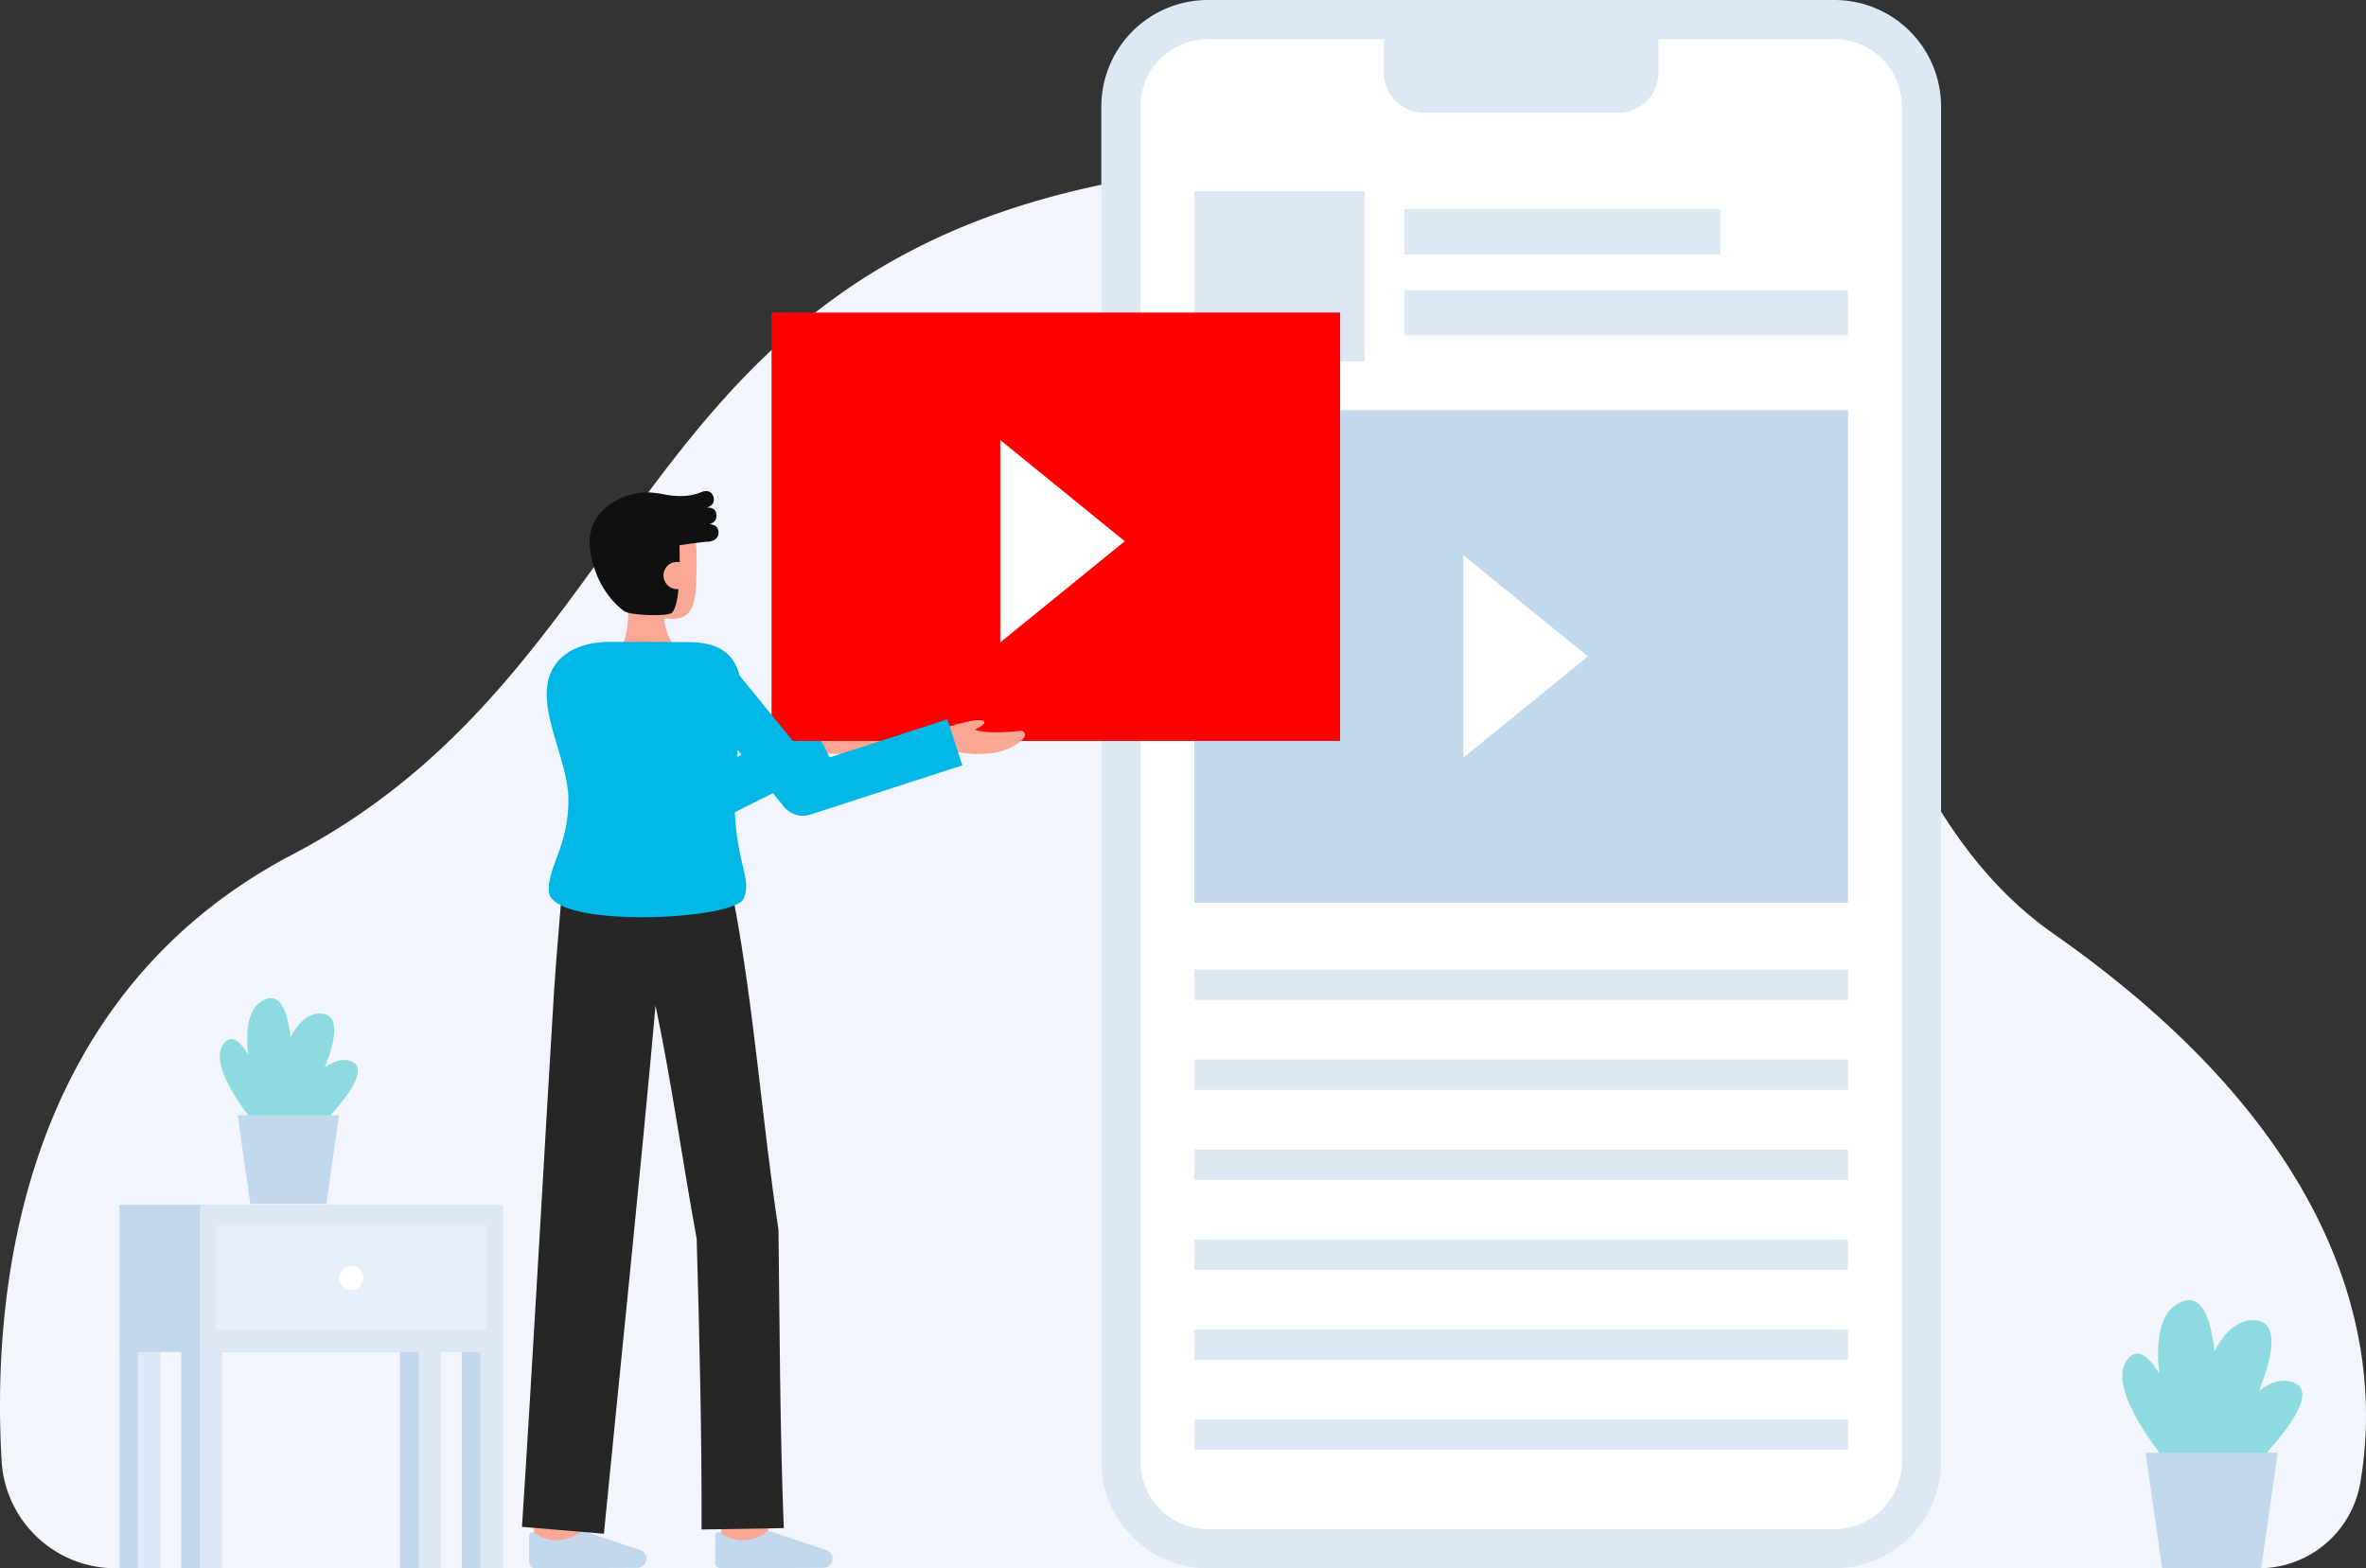 <svg id="Layer_1" data-name="Layer 1" xmlns="http://www.w3.org/2000/svg" viewBox="0 0 1064.947 705.969">
  <rect x="0" y="0" width="1064.947" height="705.969" fill="#333333" stroke="none"/>
  <path d="M1016.744,705.969a46.319,46.319,0,0,0,45.626-38.448c9.02-52.05,1.2-149.69-138.148-247.25C789.865,326.206,850.463,55.376,564.99,74.063S306.736,292.9,131.691,384.635C7.064,449.948-3.514,585.144.732,657.607a51.316,51.316,0,0,0,51.207,48.362Z" fill="#f3f5fd"></path>
  <g>
    <g>
      <rect x="504.535" y="8.823" width="360.33" height="688.323" rx="39.115" fill="#fff"></rect>
      <path d="M825.749,705.969H543.65a47.993,47.993,0,0,1-47.939-47.939V47.938A47.993,47.993,0,0,1,543.65,0h282.1a47.993,47.993,0,0,1,47.939,47.938V658.03A47.993,47.993,0,0,1,825.749,705.969ZM543.65,17.646a30.326,30.326,0,0,0-30.292,30.292V658.03a30.326,30.326,0,0,0,30.292,30.292h282.1a30.326,30.326,0,0,0,30.292-30.292V47.938a30.326,30.326,0,0,0-30.292-30.292Z" fill="#dee8f5"></path>
    </g>
    <path d="M622.932,8.823H746.467a0,0,0,0,1,0,0V32.791a17.941,17.941,0,0,1-17.941,17.941H640.873a17.941,17.941,0,0,1-17.941-17.941V8.823A0,0,0,0,1,622.932,8.823Z" fill="#dee8f5"></path>
  </g>
  <g>
    <rect x="537.606" y="86.082" width="76.634" height="76.634" fill="#dee8f5"></rect>
    <rect x="632.07" y="130.575" width="199.723" height="20.321" fill="#dee8f5"></rect>
    <rect x="632.07" y="94.178" width="142.245" height="20.321" fill="#dee8f5"></rect>
  </g>
  <rect x="537.606" y="184.653" width="294.187" height="221.685" fill="#c1d8ed"></rect>
  <polygon points="658.682 341.06 714.717 295.495 658.682 249.93 658.682 341.06" fill="#fff"></polygon>
  <g>
    <rect x="537.606" y="517.496" width="294.187" height="13.659" fill="#dee8f5"></rect>
    <rect x="537.606" y="436.464" width="294.187" height="13.659" fill="#dee8f5"></rect>
    <rect x="537.606" y="476.98" width="294.187" height="13.659" fill="#dee8f5"></rect>
    <rect x="537.606" y="558.011" width="294.187" height="13.659" fill="#dee8f5"></rect>
    <rect x="537.606" y="598.527" width="294.187" height="13.659" fill="#dee8f5"></rect>
    <rect x="537.606" y="639.043" width="294.187" height="13.659" fill="#dee8f5"></rect>
  </g>
  <g>
    <path d="M345.029,695.149l-20.854-2.48c.939-7.893,2-17.373,2.072-18.928,0,.1,0,.182,0,.245h21C347.243,674.616,347.243,676.531,345.029,695.149Z" fill="#FAA896"></path>
    <path d="M261.353,697.66l-21-.068s.07-21.686.07-23.606h21C261.423,675.912,261.353,697.66,261.353,697.66Z" fill="#FAA896"></path>
    <path d="M286.881,705.782a4.108,4.108,0,0,0,4.077-4.427h0a4.109,4.109,0,0,0-2.659-3.529l-24.443-8.187a3.461,3.461,0,0,0-2.872.32,19.112,19.112,0,0,1-11.468,3.4,17.027,17.027,0,0,1-8.82-3.223,1.547,1.547,0,0,0-2.527,1.2v11.952a2.678,2.678,0,0,0,2.688,2.678Z" fill="#c1d8ed"></path>
    <path d="M370.615,705.782a4.107,4.107,0,0,0,4.076-4.427h0a4.106,4.106,0,0,0-2.658-3.529l-24.443-8.187a3.461,3.461,0,0,0-2.872.32,19.112,19.112,0,0,1-11.468,3.4,17.03,17.03,0,0,1-8.821-3.223,1.547,1.547,0,0,0-2.527,1.2v11.952a2.678,2.678,0,0,0,2.689,2.678Z" fill="#c1d8ed"></path>
    <path d="M315.781,688.519l37-.631c-1.738-44.032-1.844-90.219-2.386-134.357-7.221-47.573-11.024-99.816-19.935-147.049l-.267.079-.782-5.33-76.077-4.695s-3.2,37.28-3.96,49.7c-3.707,60.281-9.909,171.947-14.428,241.085l36.868,3.115c6.643-67.785,16.923-166.556,23.246-237.766,7.261,34.669,12.2,70.567,18.514,104.94C314.832,600.641,315.9,645.62,315.781,688.519Z" fill="#262626"></path>
    <g>
      <path d="M276.527,294.741s7.732-4.1,6.006-25.157l15.976-2.962s-1.8,18.878,6.287,24.872Z" fill="#FAA896"></path>
      <path d="M273.468,261.419c1.106,6.389,4.592,12.438,10.227,14.5,6.69,2.45,11.645,2.615,19.358,2.615,10.525,0,10.177-10.976,10.473-22.038.3-11.106-.587-23.018-4.747-26.888-8.3-7.725-32.673-2.833-35.637,10.087C271.609,246.379,272.415,255.339,273.468,261.419Z" fill="#FAA896"></path>
      <path d="M319.167,236.03s4.31-.962,3.13-5.261c-.782-2.85-4.434-2.217-4.434-2.217s3.458-.633,3.458-3.652c0-1.9-1.462-5.125-5.871-3.283-5.174,2.161-11.075,1.884-15.561,1.129a51.841,51.841,0,0,0-7.708-1.088l-.013,0v0a29.662,29.662,0,0,0-8.814,1.179c-8.02,2.4-20.345,9.621-17.577,25.893,2.99,17.586,13.7,25.315,15.174,26.384,2.77,2.014,19.8,2.422,21.487.735,2.526-2.526,3.9-12.681,3.388-30.373,6.979-1.1,11.775-1.576,11.775-1.576s5.8.217,5.8-4.022S319.167,236.03,319.167,236.03Z" fill="#0f1011"></path>
      <path d="M310.919,258.6a6.143,6.143,0,0,1-12.245,1,6.041,6.041,0,0,1,5.62-6.624C308.672,252.832,310.641,255.214,310.919,258.6Z" fill="#FAA896"></path>
    </g>
    <path d="M366.692,326.274l.465.2-5.817.938,5.71,10.9s21.173,4.954,31.08-6.191a1.888,1.888,0,0,0-1.6-3.131c-5.71.58-15.891,1.269-20.476-.54,2.016-.99,4.691-2.506,4.271-3.412C379.219,322.66,369.634,325.8,366.692,326.274Z" fill="#FAA896"></path>
    <path d="M313.6,372.964a10.9,10.9,0,0,1-7.533-3.019L249.8,316.2l15.06-15.768,50.712,48.438,49.4-24.823,9.79,19.483L318.493,371.8A10.876,10.876,0,0,1,313.6,372.964Z" fill="#00B7E5"></path>
    <rect x="347.274" y="140.695" width="255.913" height="192.844" fill="#FF0000"></rect>
    <polygon points="450.213 289.202 506.248 243.637 450.213 198.072 450.213 289.202" fill="#fff"></polygon>
    <path d="M429.444,326.274l.465.2-5.817.938,5.71,10.9s21.173,4.954,31.08-6.191a1.888,1.888,0,0,0-1.6-3.131c-5.71.58-15.891,1.269-20.476-.54,2.016-.99,4.691-2.506,4.27-3.412C441.971,322.66,432.386,325.8,429.444,326.274Z" fill="#FAA896"></path>
    <path d="M426.416,323.8,365.1,343.65l-32.213-39.539c-2.193-8.565-7.893-14.416-20.566-14.959-4.015-.172-23.606-.2-37.95-.2-9.636,0-17.547,2.957-22.115,7.525-15.752,15.751,3.582,42.591,3.582,63.6s-9.5,30.418-8.8,41.2c1.1,16.945,83.429,12.941,87.624,3.316,4.319-9.926-4.447-16.042-4.063-48.509a176.5,176.5,0,0,1,1.517-18.39l20.8,25.523a10.9,10.9,0,0,0,11.81,3.486l68.414-22.153Z" fill="#00B7E5"></path>
  </g>
  <g>
    <path d="M1031.859,622.13c-5-1.636-10.132.205-15.041,3.935,6.467-16.33,9.136-31.08-1.92-31.745-7.736-.464-13.662,5.47-18.164,13.908-1.583-14.835-5.668-25.9-14.819-22.231-10.046,4.027-11.574,17.829-10.05,32.271-4.426-7.376-9.191-11.49-13.518-7.163-12.913,12.913,18.783,49.3,18.783,49.3H985l4.493,4.877c-.91,1.923-1.408,3.068-1.408,3.068l5.706,11.612S1052.61,628.923,1031.859,622.13Z" fill="#8ddbe0"></path>
    <polygon points="1017.746 705.969 973.196 705.969 965.738 653.962 1025.203 653.962 1017.746 705.969" fill="#c1d8ed"></polygon>
  </g>
  <g>
    <g>
      <rect x="207.896" y="606.2" width="10.142" height="99.769" transform="translate(425.933 1312.168) rotate(-180)" fill="#c1d8ed"></rect>
      <rect x="216.242" y="606.2" width="10.142" height="99.769" transform="translate(442.626 1312.168) rotate(-180)" fill="#dee8f5"></rect>
    </g>
    <g>
      <rect x="81.574" y="606.2" width="10.142" height="99.769" transform="translate(173.289 1312.168) rotate(-180)" fill="#c1d8ed"></rect>
      <rect x="89.92" y="606.2" width="10.142" height="99.769" transform="translate(189.982 1312.168) rotate(-180)" fill="#dee8f5"></rect>
    </g>
    <g>
      <rect x="180.079" y="606.2" width="10.142" height="99.769" transform="translate(370.3 1312.168) rotate(-180)" fill="#c1d8ed"></rect>
      <rect x="188.426" y="606.2" width="10.142" height="99.769" transform="translate(386.993 1312.168) rotate(-180)" fill="#dee8f5"></rect>
    </g>
    <g>
      <rect x="53.758" y="606.2" width="10.142" height="99.769" transform="translate(117.657 1312.168) rotate(-180)" fill="#c1d8ed"></rect>
      <rect x="62.104" y="606.2" width="10.142" height="99.769" transform="translate(134.35 1312.168) rotate(-180)" fill="#dee8f5"></rect>
    </g>
    <rect x="53.758" y="542.338" width="136.4" height="66.254" fill="#c1d8ed"></rect>
    <rect x="89.983" y="542.338" width="136.4" height="66.254" fill="#dee8f5"></rect>
    <g opacity="0.53">
      <rect x="97.322" y="551.756" width="121.724" height="47.124" fill="#f3f5fd"></rect>
    </g>
    <circle cx="158.184" cy="575.318" r="5.406" fill="#fff"></circle>
  </g>
  <g>
    <path d="M157.709,477.6c-3.838-1.256-7.777.157-11.546,3.02,4.964-12.535,7.013-23.857-1.474-24.367-5.938-.357-10.487,4.2-13.943,10.676-1.215-11.388-4.351-19.882-11.375-17.066-7.711,3.092-8.884,13.687-7.715,24.772-3.4-5.662-7.055-8.819-10.376-5.5-9.912,9.912,14.418,37.847,14.418,37.847h6.042l3.449,3.743c-.7,1.476-1.081,2.355-1.081,2.355l4.38,8.913S173.642,482.815,157.709,477.6Z" fill="#8ddbe0"></path>
    <polygon points="146.879 541.957 112.682 541.957 106.958 502.036 152.604 502.036 146.879 541.957" fill="#c1d8ed"></polygon>
  </g>
</svg>